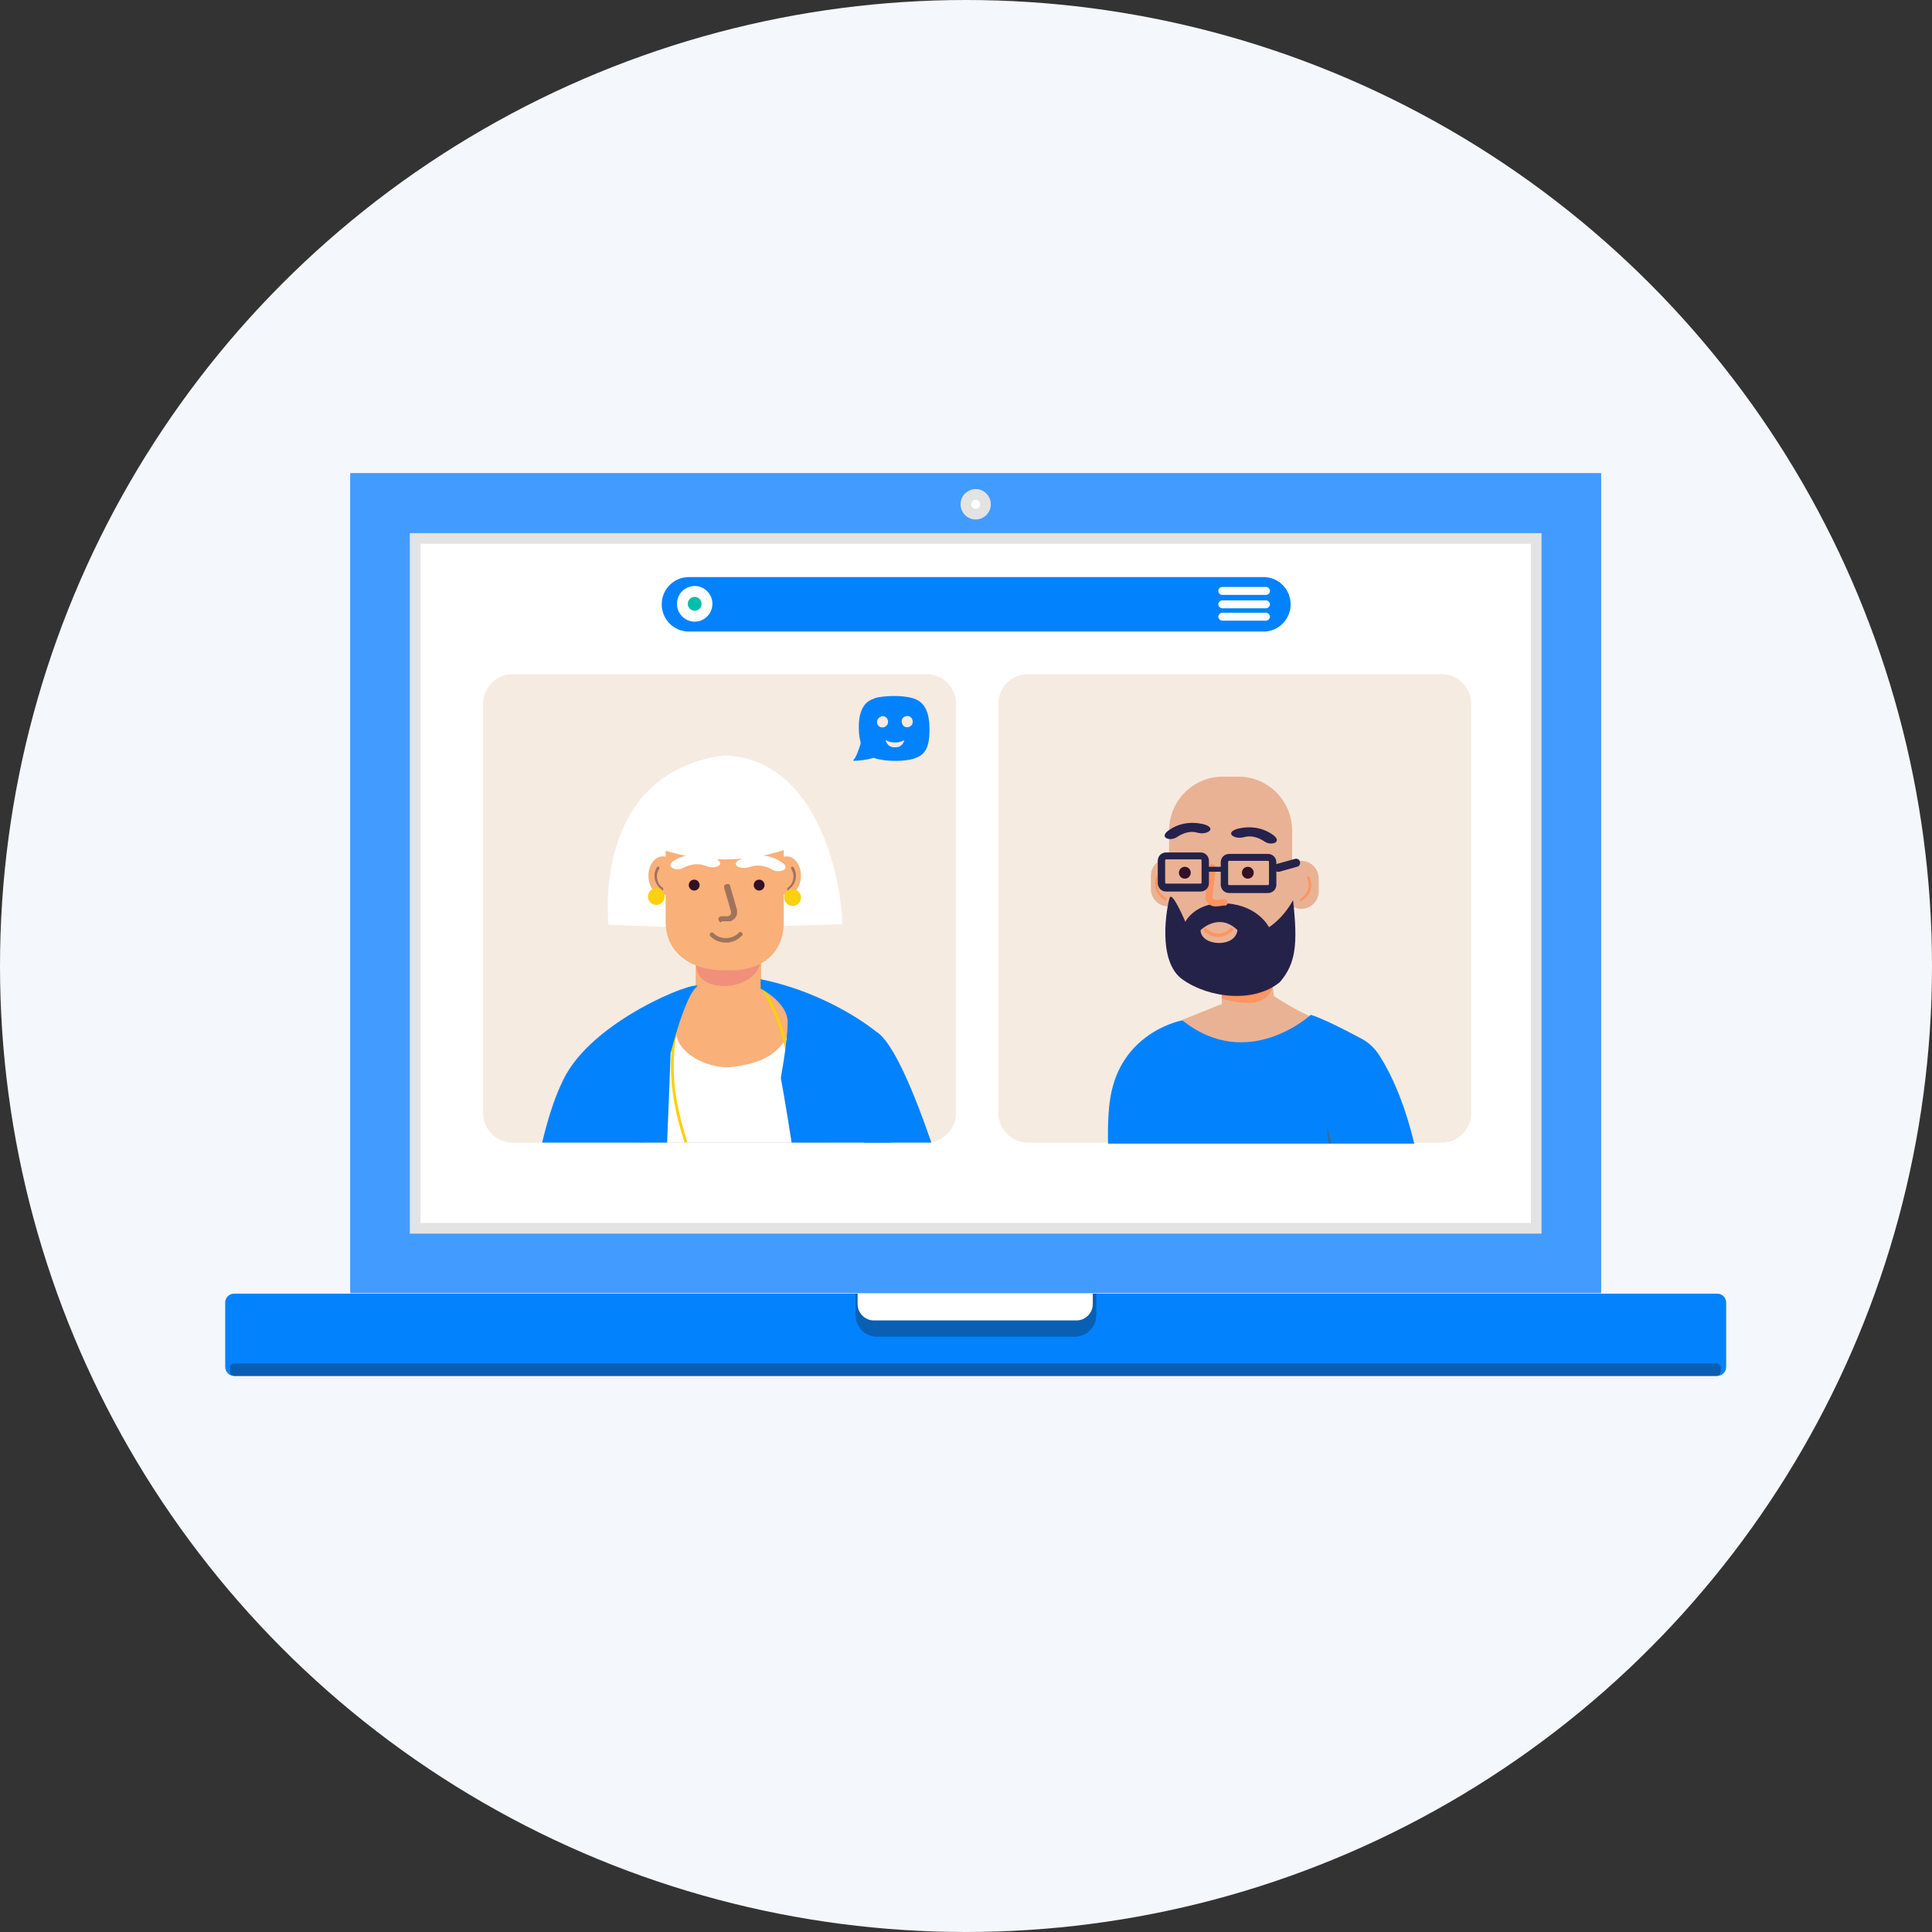 <svg width="163" height="163" fill="none" xmlns="http://www.w3.org/2000/svg">
  <rect width="100%" height="100%" fill="#333333" stroke="none"/>
  <circle cx="81.5" cy="81.5" r="81.5" fill="#F4F7FB"/>
  <path d="M135.088 39.913H29.546v69.191H135.088V39.913Z" fill="#429CFF"/>
  <path d="M144.886 109.145H19.747c-.413 0-.747.337-.747.752v5.432c0 .415.335.752.747.752H144.886c.413 0 .747-.337.747-.752v-5.432c0-.415-.334-.752-.747-.752Z" fill="#0382FD"/>
  <path d="M144.845 115.037H19.747c-.183 0-.332.149-.332.334v.376c0 .185.149.334.332.334H144.845c.183 0 .332-.149.332-.334v-.376c0-.185-.149-.334-.332-.334ZM74.013 112.78c-1.038 0-1.827-.835-1.827-1.838v-1.797h20.303v1.797c0 1.045-.83 1.838-1.827 1.838H74.013Z" fill="#085FB4"/>
  <path d="M90.87 111.402H73.722c-.747 0-1.37-.627-1.37-1.379v-.878h19.846v.878c0 .752-.623 1.379-1.37 1.379h.042ZM129.607 45.428H35.026V103.63h94.581V45.428Z" fill="#fff"/>
  <path d="M129.607 45.428H35.026V103.63h94.581V45.428Z" stroke="#E3E3E3" stroke-width=".9" stroke-miterlimit="10"/>
  <path d="M83.147 42.545c0 .46-.374.836-.83.836-.457 0-.83-.376-.83-.836s.374-.836.83-.836c.457 0 .83.376.83.836Z" fill="#fff" stroke="#E3E3E3" stroke-width=".9" stroke-miterlimit="10"/>
  <path d="M121.635 56.877H86.718c-1.376 0-2.491 1.122-2.491 2.507v34.512c0 1.385 1.115 2.507 2.491 2.507h34.917c1.376 0 2.491-1.122 2.491-2.507V59.383c0-1.385-1.115-2.507-2.491-2.507Z" fill="#F6EBE1"/>
  <path d="M109.802 76.681c-.788 0-1.453-.668-1.453-1.462v-1.128c0-.794.665-1.462 1.453-1.462.789 0 1.454.668 1.454 1.462v1.128c0 .794-.665 1.462-1.454 1.462ZM98.551 76.472c-.789 0-1.453-.668-1.453-1.462v-1.128c0-.794.664-1.462 1.453-1.462s1.453.668 1.453 1.462v1.128c0 .794-.664 1.462-1.453 1.462Z" fill="#E9B295"/>
  <path d="M104.488 65.525h-1.329c-2.499 0-4.525 2.039-4.525 4.554v7.145c0 2.515 2.026 4.554 4.525 4.554h1.329c2.499 0 4.526-2.039 4.526-4.554v-7.145c0-2.515-2.027-4.554-4.526-4.554ZM107.27 82.238l.207 1.797s1.993 1.337 3.322 1.797c1.328.46-3.778 5.139-6.851 4.011-3.114-1.128-4.193-3.802-4.193-3.802l3.321-1.337v-1.546l4.194-.877v-.042Z" fill="#E9B295"/>
  <path d="M103.076 84.243c3.82 1.17 4.36-.71 4.318-1.295l-4.318.627v.668Z" fill="#FF9561"/>
  <path d="M109.055 76.013c-.872 1.546-1.993 2.215-1.993 2.215s-.872-1.797-3.529-2.006c-2.657-.209-3.529 1.546-3.529 1.546s-1.121-2.674-1.329-2.006c-.207.668-1.121 5.348 1.121 6.894 2.201 1.546 5.979 2.006 8.18.209 1.328-1.546 1.536-3.134 1.121-6.894l-.042.042Zm-7.764 2.465s1.536-1.546 3.114 0c-.208 1.546-3.114 1.337-3.114 0Z" fill="#25224A"/>
  <path d="M119.31 96.444c-.623-2.591-1.577-5.264-2.906-7.354-.415-.668-.997-1.212-1.702-1.546-3.197-1.713-4.111-1.922-4.111-1.922s-5.314 4.888-10.836.46c0 0-4.858.877-5.979 6.017-.249 1.128-.332 2.632-.291 4.387H119.31v-.042Z" fill="#0382FD"/>
  <path d="m112.335 96.444-.415-1.504.166 1.504h.249Z" fill="#705524" style="mix-blend-mode:multiply" opacity=".5"/>
  <path d="M104.446 69.912c1.08-.251 2.159-.084 3.031.585.706.585-.249.877-.789.501-.498-.334-1.121-.543-1.702-.376-.83.251-1.744-.376-.54-.71ZM101.54 69.536c-1.079-.251-2.159-.084-3.031.585-.706.585.249.877.789.501.498-.334 1.121-.543 1.702-.376.831.251 1.744-.376.54-.71Z" fill="#26214D"/>
  <path d="M99.962 74.132c.276 0 .499-.225.499-.501 0-.277-.223-.501-.499-.501-.275 0-.498.225-.498.501 0 .277.223.501.498.501ZM105.277 74.132c.275 0 .498-.225.498-.501 0-.277-.223-.501-.498-.501s-.498.225-.498.501c0 .277.223.501.498.501Z" fill="#341026"/>
  <path d="M102.495 76.221h.166l.623-.084-.623.084c-.291 0-.54-.125-.623-.376v-.209l.291-2.34-.291 2.34v.251c.042.251.249.418.499.418l-.042-.084Z" fill="#FF9561"/>
  <path d="m103.325 76.388-.622.084h-.25c-.373-.042-.622-.292-.747-.627v-.334l.291-2.34c0-.084.041-.125.124-.209.083-.084.125-.084.208-.042.083 0 .124.042.208.125.041.042.083.125.041.209l-.291 2.34v.125c0 .125.208.209.333.209l.622-.084c.166 0 .291.084.333.251 0 .084 0 .167-.042.209-.042.042-.125.084-.166.125l-.042-.042ZM103.118 79.062h-.291c-.457 0-.913-.167-1.245-.501-.083-.042-.083-.167 0-.209.041-.084.166-.084.207 0 .291.251.623.418.997.418.373 0 .747-.167.996-.46.042-.084.166-.084.208 0 .083.042.083.167 0 .209-.249.251-.582.46-.955.501l.083.042ZM98.26 75.971c.042 0 .125 0 .125-.084 0-.042 0-.125-.042-.167-.291-.167-.54-.418-.623-.752-.125-.334-.083-.669.083-.961 0-.042 0-.125-.042-.167-.042 0-.124 0-.166.042-.166.376-.208.794-.083 1.17.125.376.415.71.747.877v.042Z" fill="#FF9561"/>
  <path d="M106.979 75.344h-3.28c-.415 0-.706-.334-.706-.71v-1.88c0-.418.332-.71.706-.71h3.28c.415 0 .706.334.706.71v1.88c0 .418-.332.71-.706.71Zm-3.28-2.716c-.041 0-.083.042-.083.084v1.88c0 .042.042.084.083.084h3.28c.042 0 .083-.042.083-.084v-1.88c0-.042-.041-.084-.083-.084h-3.28ZM101.291 75.219h-2.906c-.415 0-.706-.334-.706-.71v-1.88c0-.418.332-.71.706-.71h2.906c.415 0 .706.334.706.71v1.88c0 .418-.332.71-.706.71Zm-2.906-2.716c-.042 0-.083.042-.083.084v1.88c0 .042.042.084.083.084h2.906c.041 0 .083-.042.083-.084v-1.88c0-.042-.042-.084-.083-.084h-2.906Z" fill="#25224A"/>
  <path d="M103.076 73.547h-1.121c-.124 0-.207-.084-.207-.209 0-.125.083-.209.207-.209h1.121c.125 0 .208.084.208.209 0 .125-.083.209-.208.209ZM109.429 73.129l-1.495.418c-.166.042-.374-.042-.415-.251-.042-.167.041-.376.249-.418l1.495-.418c.166-.042.373.042.415.251.041.167-.042.376-.249.418Z" fill="#25224A"/>
  <path d="M109.802 76.054c-.041 0-.124 0-.124-.084 0-.042 0-.125.041-.167.291-.167.54-.418.623-.752.125-.334.083-.668-.083-.961 0-.042 0-.125.042-.167.041 0 .124 0 .166.042.166.376.207.794.083 1.17-.125.376-.415.71-.748.877v.042Z" fill="#FF9561"/>
  <path d="M78.165 56.877H43.247c-1.376 0-2.491 1.122-2.491 2.507v34.512c0 1.385 1.115 2.507 2.491 2.507h34.918c1.376 0 2.491-1.122 2.491-2.507V59.383c0-1.385-1.115-2.507-2.491-2.507Z" fill="#F6EBE1"/>
  <path d="M69.321 96.402c-.913-5.181-1.785-8.398-1.785-8.398l-2.325-1.462-9.425.167s-.913 4.596-1.827 9.693h15.404-.042Z" fill="#994623" style="mix-blend-mode:multiply" opacity=".4"/>
  <path d="M70.11 96.402c-.997-5.849-1.993-9.526-1.993-9.526l-2.325-1.462-9.425.167s-1.079 5.306-2.034 10.821h15.777Z" fill="#fff"/>
  <path d="M64.214 79.062h-5.522v7.354h5.522v-7.354Z" fill="#F9B079"/>
  <path d="M64.173 81.068c-.332 2.591-5.397 2.925-5.439.376v-.836c0-.877.706-1.546 1.536-1.546h2.45c.872 0 1.536.71 1.536 1.546 0 .752.664.292-.042.46h-.042Z" fill="#F0907A"/>
  <path d="m58.817 78.311-7.473-.292s-1.536-12.785 9.757-14.289c8.221.292 9.923 11.198 9.965 14.248-4.733.125-12.248.334-12.248.334Z" fill="#fff"/>
  <path d="M66.373 75.511c.665 0 1.204-.73 1.204-1.629 0-.9-.539-1.629-1.204-1.629-.665 0-1.204.73-1.204 1.629 0 .9.539 1.629 1.204 1.629ZM57.115 73.882c0 .877-.54 1.629-1.204 1.629s-1.204-.71-1.204-1.629c0-.919.54-1.629 1.204-1.629s1.204.71 1.204 1.629Z" fill="#F9B079"/>
  <path d="M61.267 81.862h-.249c-2.657 0-4.858-1.421-4.858-4.095v-6.601c0-2.674 2.201-4.888 4.858-4.888h.249c2.657 0 4.858 2.215 4.858 4.888v6.601c0 2.674-1.868 4.22-4.858 4.095Z" fill="#F9B079"/>
  <path d="M55.08 71.375s5.481 2.549 12.041 0c.083-2.507-.581-6.226-6.103-6.601-5.522-.376-6.726 4.847-5.937 6.601Z" fill="#fff"/>
  <path d="M58.485 83.241s-1.744 2.423-1.412 4.136c.332 1.713 2.989 2.883 4.775 2.632 1.785-.251 3.82-.71 4.775-3.008.083-1.964-.706-3.969-2.45-3.844-2.201.167-5.688.084-5.688.084Z" fill="#F9B079"/>
  <path d="M65.875 87.126c.415 1.337.706 2.716.872 4.095.166 1.421.166 2.799.083 4.22 0 .292-.042.627-.083.919h.249c.125-1.337.166-2.674.083-4.053-.083-1.421-.291-2.883-.664-4.262-.374-1.379-.872-2.716-1.536-3.969-.166-.292-.332-.627-.54-.919-.083-.125-.332 0-.208.125.747 1.17 1.329 2.465 1.744 3.802v.042ZM57.696 96.36h.291c-.374-1.212-.706-2.423-.913-3.635-.249-1.421-.291-2.925-.166-4.345.166-1.379.498-2.799 1.121-4.053.166-.292.332-.627.498-.919.083-.125-.124-.292-.207-.125-.747 1.212-1.246 2.59-1.495 4.053-.249 1.421-.291 2.925-.125 4.345.166 1.588.54 3.134 1.038 4.638l-.042.042Z" fill="#FAD00F"/>
  <path d="M56.284 96.402c.208-4.93.291-7.521.291-7.521s1.246-5.056 2.284-5.682c-.166-.501-8.927 2.883-11.335 7.897-.747 1.504-1.329 3.384-1.785 5.306h10.546ZM66.456 86.333c-.042 1.755-.581 4.596-.581 4.596s.374 2.006.913 5.473h8.345l-1.204-9.359s-3.82-3.217-9.757-4.429v.794s2.325 1.17 2.284 2.883v.042Z" fill="#0382FD"/>
  <path d="M78.58 96.402c-1.453-4.22-3.239-8.524-4.65-9.359-1.744-1.003-1.495 4.554-1.038 9.359H78.58Z" fill="#0382FD"/>
  <path d="M62.678 72.377c1.121-.376 2.325-.292 3.28.376.83.543-.166.961-.789.627-.54-.334-1.246-.46-1.868-.251-.872.334-1.91-.251-.623-.71v-.042ZM60.187 72.377c-1.121-.418-2.284-.376-3.28.209-.872.501.125 1.003.747.627.581-.292 1.246-.418 1.868-.167.872.376 1.91-.167.664-.71v.042Z" fill="#fff"/>
  <path d="M58.568 75.135c.252 0 .457-.206.457-.46s-.204-.46-.457-.46c-.252 0-.457.206-.457.46s.204.46.457.46ZM64.048 75.135c.252 0 .457-.206.457-.46s-.204-.46-.457-.46-.457.206-.457.46.204.46.457.46Z" fill="#341026"/>
  <path d="M61.557 77.517h-.706.54c.249 0 .457-.209.498-.46v-.209l-.581-2.006.581 2.006v.209c0 .209-.166.376-.374.46h.042Z" fill="#9F735E"/>
  <path d="M60.851 77.809c-.083 0-.124 0-.166-.084-.042-.042-.083-.125-.083-.167 0-.125.125-.251.249-.251h.54c.124 0 .249-.125.291-.251v-.125l-.581-2.006v-.209c0-.042.083-.084.166-.125h.208c.083 0 .083.084.125.167l.581 2.006v.292c0 .292-.249.543-.54.669h-.747l-.042.084ZM61.557 79.522h-.291c-.498 0-.997-.167-1.329-.543-.083-.084-.083-.167 0-.251.083-.084.166-.084.249 0 .291.292.664.418 1.079.418.415 0 .789-.167 1.079-.46.083-.084.166-.084.249 0 .083.084.083.167 0 .251-.291.292-.623.501-.996.543l-.042.042ZM55.828 75.135c.042 0 .083 0 .125-.042v-.167c-.249-.167-.457-.418-.498-.752-.083-.292 0-.627.166-.877v-.167h-.166c-.208.292-.291.668-.208 1.045.083.376.291.668.581.877v.084ZM66.539 75.135c-.042 0-.083 0-.124-.042v-.167c.249-.167.457-.418.498-.752.083-.292 0-.627-.166-.877v-.167h.166c.208.292.291.668.208 1.045-.083.376-.291.668-.581.877v.084Z" fill="#9F735E"/>
  <path d="M66.872 76.43c.39 0 .706-.318.706-.71 0-.392-.316-.71-.706-.71s-.706.318-.706.71c0 .392.316.71.706.71ZM55.371 76.347c.39 0 .706-.318.706-.71 0-.392-.316-.71-.706-.71s-.706.318-.706.71c0 .392.316.71.706.71Z" fill="#FAD00F"/>
  <path d="M72.061 64.188c.374 0 .996-.084 1.329-.167.374-.084.208-.125.581 0 .208.042.415.084.664.125.83.084 2.076.084 2.74-.251.83-.334.997-1.128 1.038-2.006.042-1.128-.083-2.34-1.038-2.841-.83-.418-2.45-.376-3.321-.209-.208.042-.374.125-.581.209-.955.46-1.079 1.755-.996 2.841.083.877.249.585 0 1.253-.083.209-.125.376-.208.543-.166.376-.249.376-.291.501h.083Zm4.235-1.713c-.083.251-.249.46-.498.543-.208.042-.374.042-.581 0-.249-.084-.415-.292-.498-.543 0 0 0-.042.083 0 .208.125.457.167.706.167.249 0 .498-.042.706-.167h.083Zm.125-2.047c.623-.167.83.794.208.919-.581.125-.789-.794-.208-.919Zm-2.076 0c.581-.125.83.71.249.919-.249.084-.498-.042-.581-.292-.083-.251.083-.501.291-.585l.042-.042ZM106.605 48.687H58.111c-1.261 0-2.284 1.029-2.284 2.298 0 1.269 1.022 2.298 2.284 2.298h48.494c1.262 0 2.284-1.029 2.284-2.298 0-1.269-1.022-2.298-2.284-2.298Z" fill="#0382FD"/>
  <path d="M58.609 52.448c.826 0 1.495-.673 1.495-1.504s-.669-1.504-1.495-1.504c-.826 0-1.495.673-1.495 1.504s.669 1.504 1.495 1.504Z" fill="#fff"/>
  <path d="M58.609 51.528c.321 0 .581-.262.581-.585 0-.323-.26-.585-.581-.585-.321 0-.581.262-.581.585 0 .323.26.585.581.585Z" fill="#00BEAB"/>
  <path d="M106.813 51.319h-3.695c-.166 0-.332-.167-.332-.334 0-.167.166-.334.332-.334h3.695c.166 0 .332.167.332.334 0 .167-.166.334-.332.334ZM106.813 49.523h-3.695c-.184 0-.332.15-.332.334s.148.334.332.334h3.695c.183 0 .332-.15.332-.334s-.149-.334-.332-.334ZM106.813 52.364h-3.695c-.166 0-.332-.167-.332-.334s.166-.334.332-.334h3.695c.166 0 .332.167.332.334s-.166.334-.332.334Z" fill="#fff"/>
</svg>
